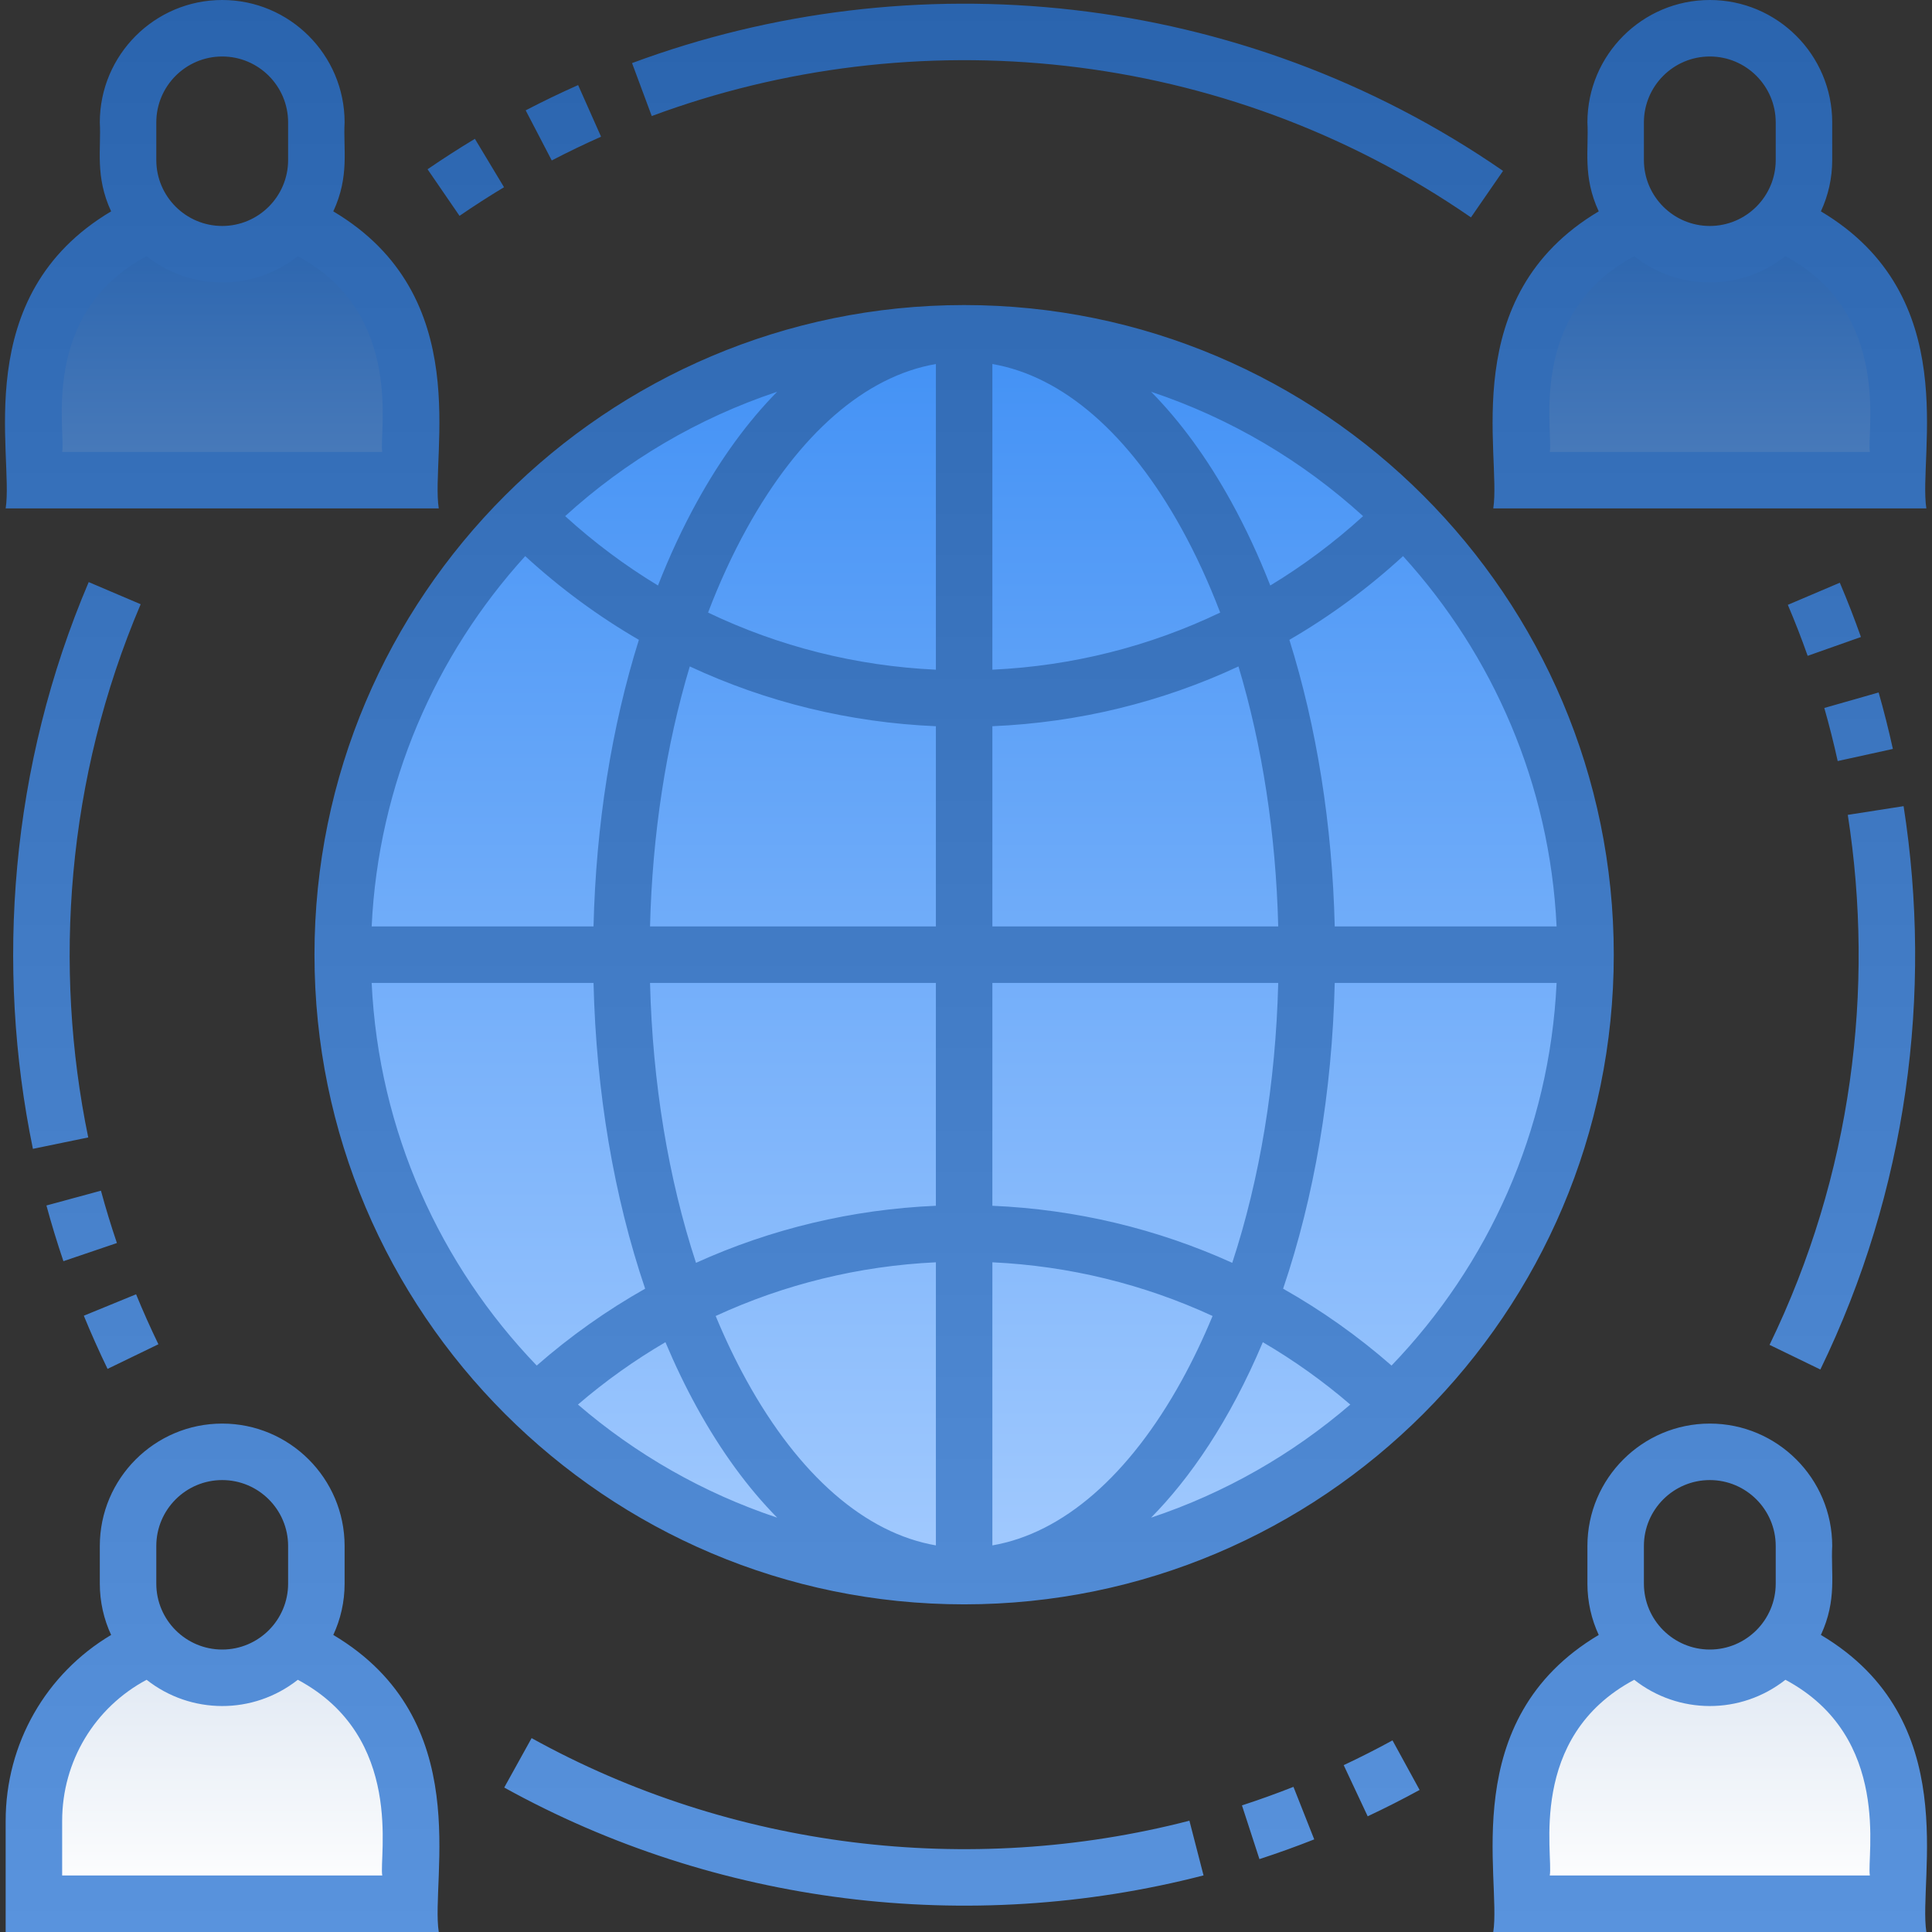 <?xml version="1.0" encoding="UTF-8"?> <svg xmlns="http://www.w3.org/2000/svg" width="512" height="512" viewBox="0 0 512 512" fill="none"><rect x="0" y="0" width="512" height="512" fill="#333333" stroke="none"/> <g clip-path="url(#clip0)"> <path d="M255.504 417.684C346.453 417.684 420.182 343.955 420.182 253.006C420.182 162.057 346.453 88.328 255.504 88.328C164.554 88.328 90.825 162.057 90.825 253.006C90.825 343.955 164.554 417.684 255.504 417.684Z" fill="url(#paint0_linear)"></path> <path d="M503.02 105.294V127.252H403.215V105.294C403.215 84.324 416.156 66.387 434.482 59.003C439.052 64.134 445.705 67.368 453.118 67.368C460.53 67.368 467.183 64.134 471.754 59.003C490.08 66.387 503.02 84.324 503.02 105.294ZM77.531 58.995H77.529C72.959 64.131 66.303 67.368 58.888 67.368C51.472 67.368 44.816 64.131 40.246 58.995H40.244C21.92 66.38 8.985 84.325 8.985 105.294V127.252H108.79V105.294C108.79 84.325 95.856 66.38 77.531 58.995ZM471.762 436.258H471.76C467.189 441.394 460.533 444.632 453.118 444.632C445.702 444.632 439.046 441.394 434.476 436.258H434.474C416.15 443.644 403.215 461.589 403.215 482.558V504.515H503.02V482.558C503.02 461.589 490.086 443.644 471.762 436.258ZM77.531 436.258H77.529C72.959 441.394 66.303 444.632 58.888 444.632C51.472 444.632 44.816 441.394 40.246 436.258H40.244C21.92 443.644 8.985 461.589 8.985 482.558V504.515H108.79V482.558C108.79 461.589 95.856 443.644 77.531 436.258Z" fill="url(#paint1_linear)"></path> <path d="M482.557 56.014C484.476 51.876 485.555 47.271 485.555 42.417V32.437C485.555 14.552 471.004 0 453.118 0C435.232 0 420.681 14.552 420.681 32.437C421.079 39.591 419.355 46.688 423.68 56.014C385.854 78.507 397.949 120.572 395.73 134.737H510.506C508.266 120.442 520.395 78.515 482.557 56.014V56.014ZM435.652 32.437C435.652 22.806 443.488 14.971 453.118 14.971C462.748 14.971 470.584 22.806 470.584 32.437V42.417C470.584 52.047 462.748 59.883 453.118 59.883C443.488 59.883 435.652 52.047 435.652 42.417V32.437ZM495.535 119.766H410.701C411.726 114.485 404.549 83.128 433.081 67.897C444.764 77.104 461.294 77.244 473.155 67.897C501.557 83.059 494.599 114.945 495.535 119.766V119.766ZM88.327 56.014C92.68 46.625 90.928 39.581 91.325 32.437C91.325 14.552 76.774 0 58.888 0C41.002 0 26.451 14.552 26.451 32.437C26.849 39.591 25.125 46.688 29.45 56.014C-8.376 78.507 3.719 120.572 1.5 134.737H116.276C114.036 120.442 126.165 78.515 88.327 56.014V56.014ZM41.422 32.437C41.422 22.806 49.258 14.971 58.888 14.971C68.518 14.971 76.354 22.806 76.354 32.437V42.417C76.354 52.047 68.518 59.883 58.888 59.883C49.258 59.883 41.422 52.047 41.422 42.417V32.437ZM101.305 119.766H16.471C17.496 114.485 10.319 83.128 38.851 67.897C44.372 72.248 51.329 74.854 58.888 74.854C66.447 74.854 73.404 72.248 78.925 67.897C107.327 83.059 100.369 114.945 101.305 119.766ZM482.557 433.277C486.91 423.888 485.159 416.844 485.555 409.7C485.555 391.815 471.004 377.263 453.118 377.263C435.232 377.263 420.681 391.815 420.681 409.7V419.68C420.681 424.534 421.76 429.139 423.68 433.277C385.854 455.77 397.949 497.835 395.73 512H510.506C508.266 497.705 520.395 455.778 482.557 433.277ZM435.652 409.7C435.652 400.07 443.488 392.234 453.118 392.234C462.748 392.234 470.584 400.07 470.584 409.7V419.68C470.584 429.311 462.748 437.146 453.118 437.146C443.488 437.146 435.652 429.311 435.652 419.68V409.7ZM495.535 497.029H410.701C411.726 491.749 404.549 460.391 433.081 445.16C444.768 454.37 461.298 454.503 473.155 445.16C501.557 460.322 494.599 492.208 495.535 497.029V497.029ZM88.327 433.277C90.246 429.138 91.325 424.534 91.325 419.68V409.7C91.325 391.815 76.774 377.263 58.888 377.263C41.002 377.263 26.451 391.815 26.451 409.7V419.68C26.451 424.534 27.53 429.139 29.45 433.277C12.228 443.518 1.5 462.032 1.5 482.558V512H116.276C114.036 497.705 126.165 455.778 88.327 433.277ZM41.422 409.7C41.422 400.07 49.258 392.234 58.888 392.234C68.518 392.234 76.354 400.07 76.354 409.7V419.68C76.354 429.311 68.518 437.146 58.888 437.146C49.258 437.146 41.422 429.311 41.422 419.68V409.7ZM101.305 497.029H16.471V482.558C16.471 466.712 25.119 452.49 38.851 445.16C50.538 454.37 67.068 454.503 78.925 445.16C107.327 460.322 100.369 492.208 101.305 497.029ZM487.571 154.426C489.574 159.134 491.456 163.975 493.166 168.812L479.05 173.802C477.445 169.256 475.675 164.709 473.794 160.287L487.571 154.426ZM468.95 356.4C490.789 311.393 496.89 262.177 489.682 215.948L504.473 213.641C512.226 263.358 505.392 315.591 482.417 362.935L468.95 356.4ZM487.008 201.686C485.973 196.972 484.78 192.241 483.461 187.62L497.857 183.512C499.26 188.427 500.529 193.462 501.629 198.475L487.008 201.686ZM37.28 160.126C17.606 206.308 14.054 256.217 23.383 301.431L8.721 304.456C-1.26 256.081 2.703 203.096 23.507 154.259L37.28 160.126ZM16.807 334.227C15.164 329.385 13.648 324.418 12.303 319.465L26.752 315.543C28.015 320.199 29.439 324.866 30.983 329.415L16.807 334.227ZM28.504 362.77C26.272 358.16 24.155 353.419 22.212 348.678L36.064 343.001C37.89 347.455 39.879 351.912 41.978 356.243L28.504 362.77ZM146.222 42.522L139.31 29.243C143.858 26.875 148.535 24.622 153.21 22.545L159.288 36.227C154.893 38.178 150.498 40.297 146.222 42.522ZM172.719 30.754L167.5 16.721C241.403 -10.758 328.547 -2.899 398.326 45.289L389.82 57.608C323.957 12.125 241.932 5.017 172.719 30.754V30.754ZM121.778 57.202L113.309 44.858C117.396 42.054 121.615 39.339 125.85 36.789L133.571 49.616C129.589 52.012 125.621 54.565 121.778 57.202ZM315.207 482.507L318.95 497.001C256.585 513.107 189.663 504.748 133.627 473.716L140.881 460.619C193.644 489.84 256.631 497.634 315.207 482.507ZM342.779 473.533L348.284 487.455C343.518 489.339 338.633 491.098 333.765 492.682L329.131 478.446C333.707 476.958 338.299 475.305 342.779 473.533ZM369.026 461.219L376.211 474.353C371.721 476.81 367.092 479.159 362.452 481.336L356.094 467.783C360.454 465.737 364.806 463.529 369.026 461.219V461.219ZM255.504 80.842C160.572 80.842 83.34 158.074 83.34 253.006C83.34 347.937 160.572 425.17 255.504 425.17C350.436 425.17 427.668 347.937 427.668 253.006C427.668 158.074 350.436 80.842 255.504 80.842ZM205.958 103.82C198.228 111.659 191.089 121.413 184.728 132.946C180.898 139.892 177.441 147.325 174.371 155.165C165.67 149.902 157.434 143.761 149.775 136.783C165.828 122.165 184.912 110.828 205.958 103.82V103.82ZM139.186 147.378C148.497 155.929 158.593 163.346 169.308 169.565C162.071 192.657 157.938 218.544 157.29 245.52H98.494C100.269 207.837 115.37 173.581 139.186 147.378ZM98.494 260.491H157.291C157.986 289.463 162.707 317.171 170.971 341.517C160.801 347.261 151.173 354.068 142.237 361.886C116.666 335.296 100.344 299.757 98.494 260.491ZM153.164 372.222C160.432 365.977 168.192 360.457 176.346 355.693C178.903 361.76 181.696 367.569 184.728 373.065C191.089 384.599 198.228 394.353 205.958 402.191C186.373 395.67 168.49 385.396 153.164 372.222ZM248.019 409.545C229.358 406.319 211.765 391.089 197.838 365.836C194.868 360.452 192.142 354.739 189.662 348.75C207.861 340.349 227.619 335.481 248.02 334.524V409.545H248.019ZM248.019 319.544C225.819 320.495 204.3 325.664 184.448 334.664C177.127 312.364 172.928 287.036 172.263 260.491H248.018V319.544H248.019ZM248.019 245.52H172.264C172.877 221.04 176.498 197.6 182.8 176.61C203.071 186.065 225.142 191.483 248.019 192.455V245.52ZM248.019 177.475C226.806 176.488 206.364 171.308 187.645 162.336C190.639 154.481 194.04 147.061 197.838 140.175C211.765 114.922 229.358 99.692 248.019 96.467V177.475ZM412.514 245.52H353.717C353.07 218.543 348.938 192.657 341.699 169.565C352.414 163.347 362.51 155.93 371.821 147.378C395.638 173.581 410.739 207.837 412.514 245.52V245.52ZM361.234 136.782C353.575 143.76 345.339 149.901 336.638 155.164C333.568 147.325 330.11 139.891 326.28 132.945C319.919 121.412 312.78 111.658 305.05 103.819C326.095 110.828 345.18 122.165 361.234 136.782V136.782ZM262.989 96.467C281.65 99.692 299.243 114.923 313.17 140.175C316.968 147.061 320.368 154.481 323.364 162.336C304.644 171.307 284.202 176.487 262.989 177.475V96.467ZM262.989 192.455C285.867 191.483 307.938 186.065 328.208 176.61C334.509 197.6 338.131 221.04 338.744 245.52H262.989V192.455ZM262.989 260.491H338.744C338.079 287.036 333.881 312.364 326.559 334.664C306.708 325.665 285.188 320.495 262.988 319.544V260.491H262.989ZM262.989 409.545V334.523C283.39 335.48 303.148 340.348 321.347 348.749C318.866 354.738 316.141 360.451 313.171 365.835C299.243 391.09 281.65 406.319 262.989 409.545V409.545ZM305.05 402.191C315.266 391.833 325.799 376.72 334.662 355.693C342.817 360.456 350.575 365.977 357.844 372.222C342.518 385.396 324.635 395.67 305.05 402.191ZM368.772 361.886C359.836 354.068 350.208 347.261 340.038 341.517C348.302 317.172 353.023 289.463 353.718 260.491H412.515C410.664 299.757 394.342 335.296 368.772 361.886V361.886Z" fill="url(#paint2_linear)"></path> </g> <defs> <linearGradient id="paint0_linear" x1="255.504" y1="88.328" x2="255.504" y2="417.684" gradientUnits="userSpaceOnUse"> <stop offset="8.3866e-07" stop-color="#4291F5"></stop> <stop offset="1" stop-color="#A2CAFE"></stop> </linearGradient> <linearGradient id="paint1_linear" x1="256.003" y1="58.995" x2="256.003" y2="504.515" gradientUnits="userSpaceOnUse"> <stop offset="3.6422e-07" stop-color="#2A64AE"></stop> <stop offset="1" stop-color="white"></stop> </linearGradient> <linearGradient id="paint2_linear" x1="256" y1="0" x2="256" y2="512" gradientUnits="userSpaceOnUse"> <stop offset="1.1981e-07" stop-color="#2A64AE"></stop> <stop offset="1" stop-color="#5993DD"></stop> </linearGradient> <clipPath id="clip0"> <rect width="512" height="512" fill="white"></rect> </clipPath> </defs> </svg> 